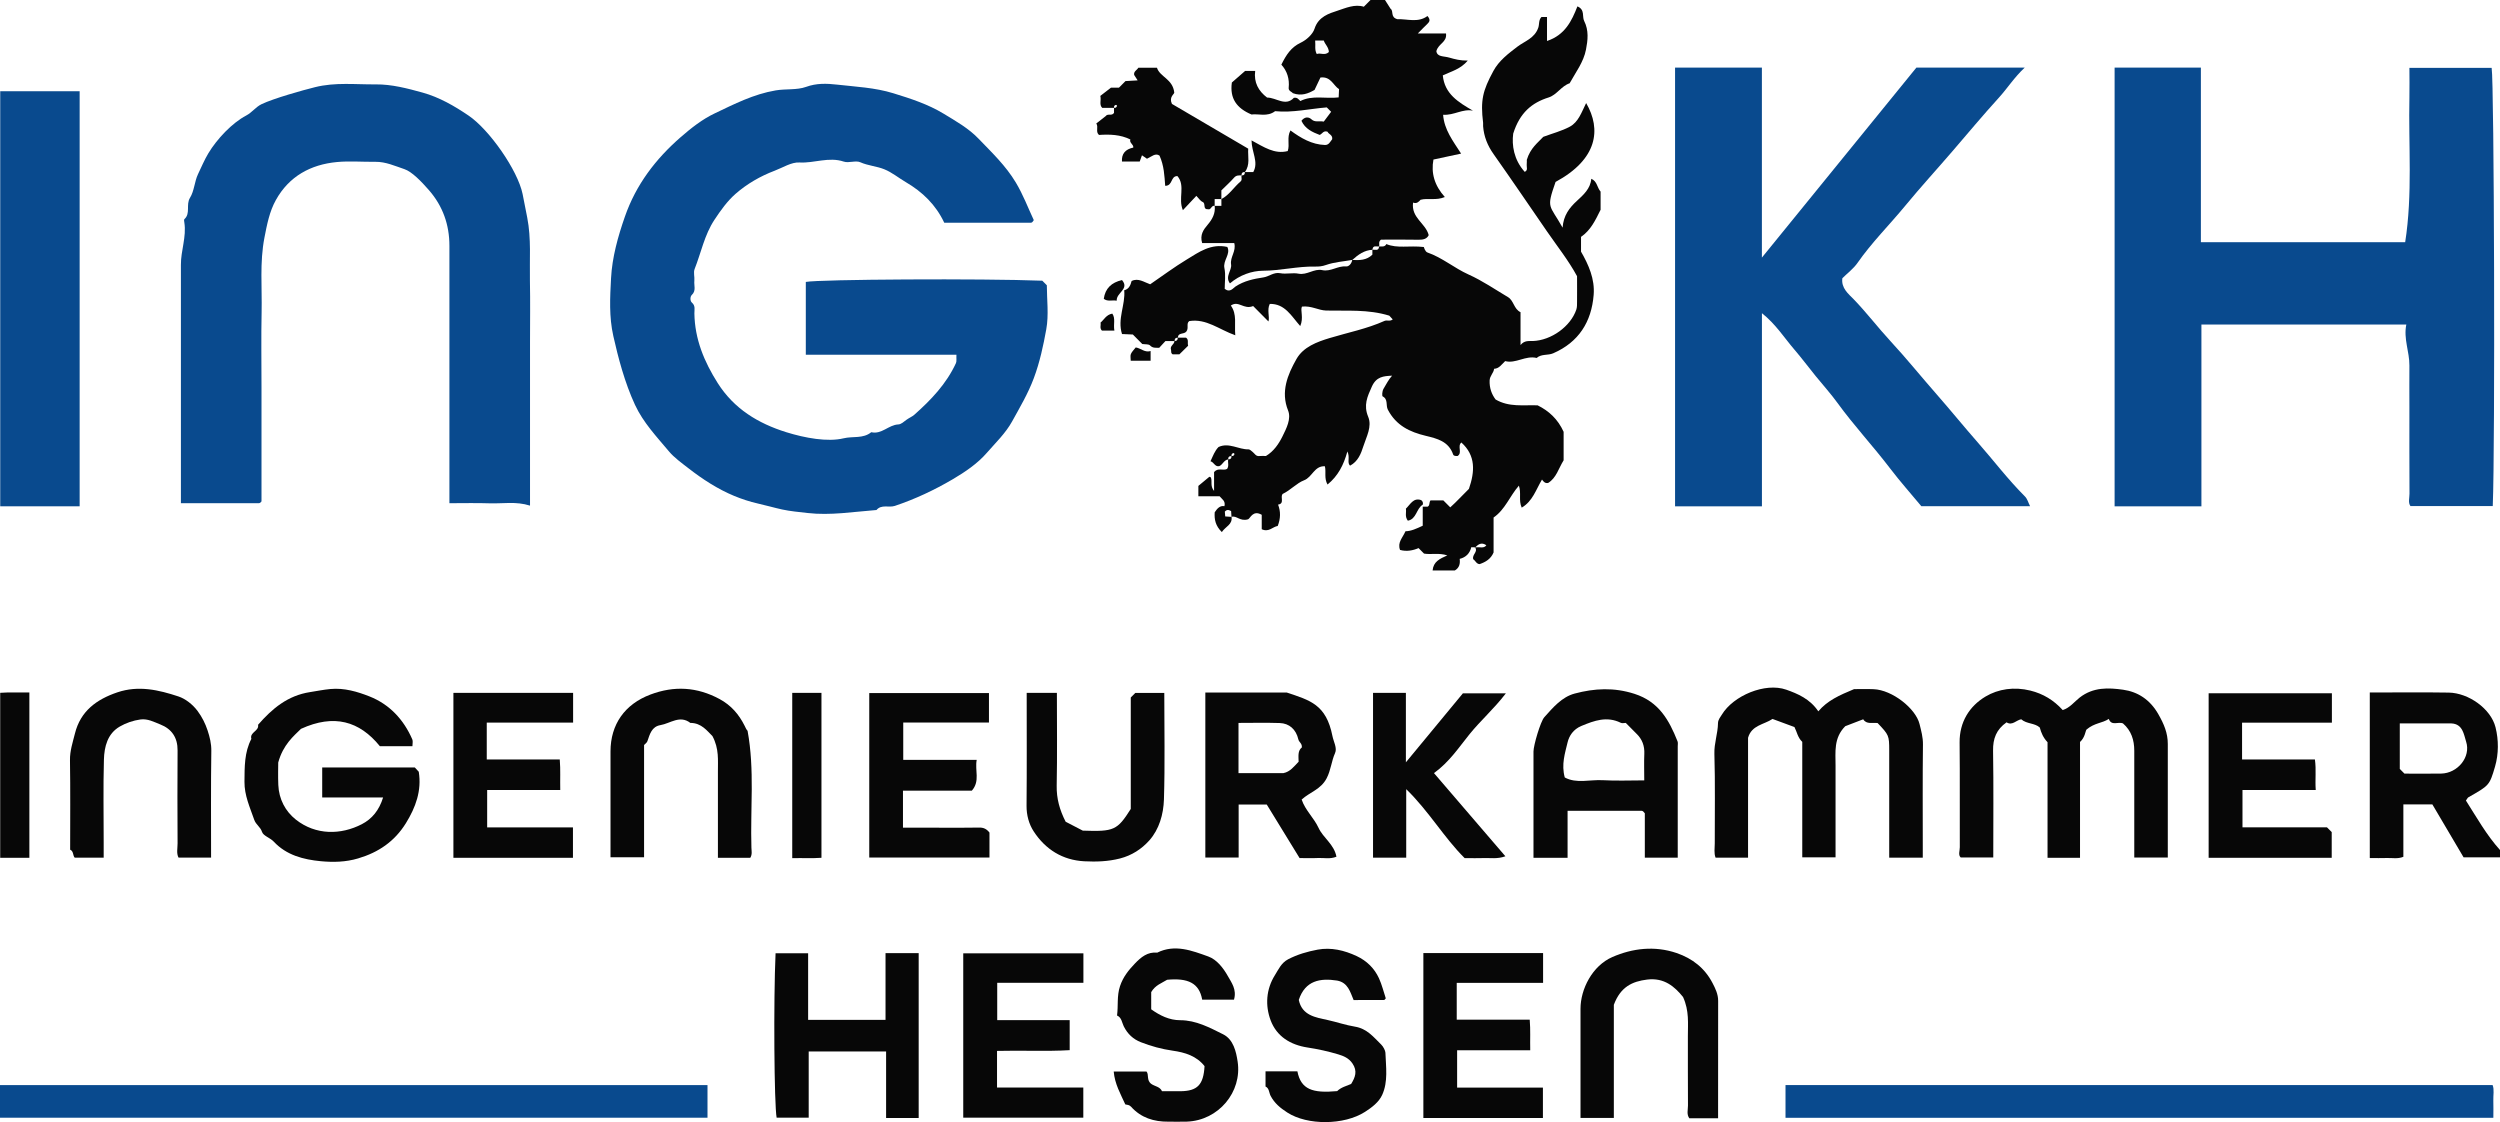 <svg width="127" height="57" viewBox="0 0 127 57" fill="none" xmlns="http://www.w3.org/2000/svg">
<g clip-path="url(#clip0_799_679)">
<path d="M48.584 18.02H40.935V14.322C41.621 14.188 49.919 14.141 52.949 14.26C53.008 14.32 53.07 14.382 53.179 14.492C53.179 15.206 53.285 15.992 53.15 16.732C53 17.561 52.822 18.397 52.519 19.208C52.227 19.991 51.811 20.691 51.416 21.407C51.083 22.011 50.574 22.494 50.13 23.005C49.658 23.55 49.024 23.979 48.396 24.348C47.467 24.894 46.488 25.354 45.46 25.699C45.153 25.802 44.783 25.606 44.524 25.909C43.356 25.998 42.187 26.195 41.019 26.06C40.589 26.01 40.146 25.972 39.73 25.881C39.322 25.792 38.908 25.67 38.499 25.579C38.081 25.486 37.665 25.345 37.292 25.191C36.461 24.846 35.691 24.346 34.974 23.788C34.628 23.519 34.245 23.246 33.979 22.926C33.358 22.183 32.68 21.474 32.258 20.566C31.733 19.434 31.401 18.157 31.157 17.072C30.934 16.083 30.99 15.104 31.041 14.136C31.097 13.072 31.389 12.025 31.744 11.007C32.306 9.384 33.31 8.071 34.584 6.963C35.111 6.505 35.679 6.057 36.303 5.762C37.298 5.288 38.284 4.781 39.406 4.592C39.928 4.505 40.482 4.582 40.947 4.414C41.484 4.218 42.004 4.241 42.505 4.297C43.467 4.407 44.442 4.447 45.383 4.738C46.268 5.011 47.141 5.293 47.939 5.777C48.563 6.157 49.201 6.514 49.716 7.051C50.388 7.751 51.088 8.412 51.6 9.266C51.975 9.889 52.221 10.553 52.517 11.183C52.48 11.235 52.466 11.259 52.447 11.278C52.429 11.295 52.401 11.314 52.379 11.314C50.904 11.316 49.431 11.314 47.968 11.314C47.535 10.395 46.857 9.746 46.014 9.252C45.648 9.037 45.309 8.754 44.92 8.598C44.533 8.442 44.101 8.419 43.702 8.242C43.464 8.138 43.119 8.296 42.864 8.21C42.103 7.954 41.367 8.297 40.613 8.254C40.202 8.23 39.769 8.515 39.351 8.673C38.625 8.948 37.946 9.341 37.37 9.844C36.952 10.208 36.61 10.687 36.292 11.168C35.786 11.935 35.617 12.833 35.286 13.668C35.218 13.841 35.293 14.066 35.273 14.263C35.246 14.504 35.377 14.765 35.143 14.984C35.053 15.069 35.051 15.288 35.147 15.371C35.341 15.537 35.271 15.736 35.275 15.922C35.295 17.23 35.773 18.377 36.461 19.462C37.29 20.768 38.511 21.508 39.94 21.955C40.888 22.25 42.042 22.465 42.858 22.265C43.322 22.152 43.849 22.295 44.26 21.956C44.788 22.082 45.14 21.582 45.636 21.561C45.776 21.556 45.919 21.422 46.045 21.328C46.175 21.232 46.347 21.16 46.444 21.072C47.293 20.32 48.077 19.501 48.562 18.447C48.606 18.353 48.577 18.224 48.587 18.016L48.584 18.02Z" fill="#094A8E"/>
<path d="M107.427 3.434H111.805V12.304H122.183C122.567 9.856 122.344 7.389 122.398 4.931C122.409 4.448 122.398 3.964 122.398 3.449H126.576C126.705 4.16 126.758 22.655 126.632 25.708H122.451C122.322 25.534 122.403 25.299 122.402 25.083C122.393 23.623 122.397 22.164 122.397 20.706C122.397 19.991 122.391 19.276 122.397 18.561C122.403 17.867 122.091 17.208 122.241 16.485H111.832V25.72H107.422V3.434H107.427Z" fill="#094A8E"/>
<path d="M85.093 3.435H89.504V13.086C92.16 9.818 94.76 6.623 97.352 3.435H102.856C102.319 3.935 101.981 4.481 101.543 4.962C100.74 5.846 99.972 6.764 99.193 7.672C98.395 8.601 97.565 9.506 96.789 10.449C95.986 11.424 95.086 12.316 94.36 13.357C94.15 13.656 93.843 13.884 93.592 14.133C93.522 14.638 93.908 14.935 94.157 15.192C94.823 15.879 95.4 16.643 96.048 17.343C96.858 18.219 97.609 19.153 98.399 20.052C99.093 20.842 99.756 21.663 100.453 22.456C101.261 23.376 102.001 24.355 102.869 25.222C102.987 25.338 103.033 25.527 103.128 25.715H97.603C97.071 25.074 96.52 24.456 96.02 23.799C95.156 22.664 94.181 21.622 93.34 20.463C93.004 19.999 92.603 19.556 92.237 19.105C91.879 18.665 91.529 18.195 91.165 17.771C90.643 17.165 90.21 16.468 89.506 15.91V25.721H85.093V3.435Z" fill="#094A8E"/>
<path d="M57.1 14.749C57.348 14.689 57.429 14.493 57.486 14.275C57.825 14.107 58.111 14.332 58.429 14.442C59.054 14.014 59.654 13.566 60.292 13.18C60.906 12.807 61.515 12.358 62.348 12.545C62.531 12.912 62.117 13.228 62.2 13.621C62.273 13.97 62.215 14.347 62.215 14.674C62.488 14.886 62.647 14.631 62.758 14.559C63.196 14.267 63.697 14.165 64.176 14.093C64.475 14.049 64.705 13.813 65.037 13.879C65.337 13.937 65.666 13.844 65.966 13.903C66.401 13.987 66.752 13.632 67.172 13.723C67.598 13.815 67.954 13.496 68.377 13.535C68.526 13.549 68.662 13.389 68.694 13.206C69.064 13.226 69.427 13.223 69.717 12.936V12.691C69.847 12.665 70.043 12.777 70.058 12.519C70.197 12.517 70.348 12.559 70.428 12.399C70.986 12.632 71.567 12.464 72.331 12.548C72.331 12.548 72.391 12.783 72.514 12.826C73.272 13.089 73.881 13.623 74.607 13.947C75.305 14.26 75.944 14.701 76.606 15.094C76.902 15.269 76.899 15.695 77.243 15.86V17.529C77.441 17.282 77.663 17.331 77.871 17.324C78.805 17.29 79.787 16.584 80.077 15.728C80.12 15.601 80.113 15.453 80.114 15.316C80.12 14.886 80.114 14.457 80.114 14.03C79.676 13.223 79.103 12.505 78.585 11.752C77.683 10.442 76.788 9.125 75.871 7.825C75.566 7.394 75.383 6.936 75.342 6.414C75.337 6.357 75.347 6.299 75.342 6.242C75.202 5.089 75.32 4.611 75.866 3.602C76.142 3.09 76.611 2.73 77.081 2.373C77.453 2.089 77.959 1.95 78.145 1.406C78.205 1.231 78.154 1.018 78.307 0.862H78.588V2.082C79.502 1.78 79.847 1.058 80.132 0.324C80.529 0.491 80.363 0.841 80.474 1.061C80.721 1.552 80.66 2.041 80.568 2.52C80.447 3.154 80.044 3.674 79.738 4.23C79.315 4.371 79.086 4.819 78.672 4.95C77.823 5.217 77.207 5.72 76.871 6.787C76.795 7.367 76.895 8.107 77.455 8.73C77.634 8.649 77.545 8.493 77.557 8.373C77.571 8.234 77.56 8.093 77.56 8.124C77.745 7.514 78.121 7.254 78.399 6.951C78.868 6.776 79.335 6.656 79.748 6.435C80.183 6.201 80.346 5.7 80.576 5.235C81.359 6.579 81.151 8.09 79.023 9.242C78.537 10.632 78.71 10.364 79.38 11.565C79.424 10.945 79.724 10.557 80.103 10.208C80.442 9.896 80.796 9.583 80.837 9.082C81.141 9.211 81.124 9.521 81.31 9.734V10.656C81.042 11.195 80.808 11.697 80.316 12.033V12.783C80.701 13.451 81.023 14.174 80.958 14.979C80.848 16.354 80.196 17.386 78.9 17.948C78.631 18.064 78.304 17.97 78.062 18.184C77.497 18.045 76.998 18.488 76.462 18.344C76.276 18.521 76.154 18.724 75.901 18.734C75.877 18.95 75.681 19.091 75.673 19.328C75.659 19.706 75.772 20.023 75.976 20.294C76.663 20.696 77.393 20.564 78.111 20.591C78.682 20.873 79.138 21.29 79.432 21.936V23.383C79.175 23.795 79.064 24.276 78.648 24.533C78.496 24.569 78.403 24.466 78.334 24.36C78.022 24.88 77.862 25.46 77.303 25.788C77.134 25.411 77.293 25.059 77.16 24.671C76.689 25.21 76.462 25.886 75.874 26.29V28.065C75.734 28.396 75.472 28.552 75.165 28.657C75.001 28.65 74.955 28.484 74.841 28.41C74.768 28.173 75.091 28.041 74.94 27.814C75.166 27.759 75.366 27.891 75.507 27.699C75.33 27.581 75.163 27.564 74.94 27.814C74.918 27.799 74.832 27.799 74.742 27.799C74.664 28.115 74.468 28.312 74.152 28.391C74.183 28.635 74.137 28.843 73.906 28.98H72.776C72.817 28.53 73.136 28.387 73.523 28.214C73.093 28.073 72.708 28.185 72.341 28.123C72.261 28.043 72.181 27.962 72.063 27.843C71.777 27.967 71.451 28.029 71.122 27.936C70.979 27.553 71.255 27.32 71.398 26.988C71.688 26.982 71.951 26.858 72.275 26.707V25.738H72.525C72.65 25.675 72.585 25.532 72.669 25.421H73.322C73.381 25.481 73.499 25.599 73.673 25.774C74 25.483 74.317 25.129 74.621 24.835C74.926 23.95 74.974 23.143 74.236 22.478C74.017 22.672 74.304 22.997 74.048 23.163C73.953 23.168 73.85 23.172 73.818 23.083C73.588 22.418 72.998 22.277 72.43 22.14C71.612 21.944 70.924 21.616 70.503 20.811C70.389 20.593 70.529 20.282 70.237 20.135C70.207 20.119 70.202 19.886 70.287 19.743C70.42 19.522 70.534 19.288 70.718 19.084C70.28 19.106 69.919 19.132 69.69 19.639C69.457 20.155 69.26 20.585 69.504 21.172C69.71 21.67 69.414 22.181 69.26 22.665C69.139 23.05 68.984 23.445 68.582 23.656C68.416 23.496 68.594 23.242 68.447 22.933C68.256 23.632 67.968 24.181 67.438 24.614C67.255 24.286 67.376 23.992 67.305 23.687C66.771 23.654 66.664 24.24 66.248 24.398C65.873 24.54 65.562 24.901 65.162 25.09C65.013 25.249 65.281 25.579 64.926 25.634C65.063 25.985 65.056 26.347 64.908 26.719C64.65 26.758 64.459 27.054 64.096 26.885V26.151C63.648 25.895 63.516 26.329 63.406 26.379C62.986 26.506 62.822 26.173 62.56 26.257C62.555 26.151 62.546 26.047 62.541 25.963C62.408 25.886 62.313 25.886 62.221 25.991C62.226 26.056 62.232 26.132 62.241 26.235C62.353 26.243 62.456 26.252 62.562 26.257C62.618 26.652 62.261 26.741 62.069 27.029C61.745 26.712 61.682 26.386 61.707 26.025C61.83 25.84 61.967 25.67 62.202 25.714C62.265 25.443 62.082 25.366 61.956 25.211H60.877V24.684C61.049 24.54 61.235 24.386 61.434 24.221C61.426 24.217 61.501 24.229 61.516 24.265C61.59 24.456 61.464 24.691 61.675 24.94V23.98C61.883 23.738 62.135 23.929 62.336 23.821C62.442 23.673 62.367 23.5 62.389 23.337C62.507 23.342 62.565 23.283 62.56 23.165C62.642 23.179 62.693 23.141 62.712 23.064C62.715 23.05 62.674 23.011 62.662 23.014C62.584 23.031 62.546 23.084 62.562 23.167C62.444 23.163 62.386 23.22 62.391 23.338C62.175 23.366 62.117 23.605 61.939 23.68C61.716 23.726 61.68 23.489 61.494 23.431C61.62 23.16 61.707 22.906 61.902 22.708C62.432 22.463 62.916 22.839 63.428 22.828C63.494 22.828 63.564 22.906 63.629 22.954C63.736 23.035 63.794 23.186 63.968 23.167C64.081 23.155 64.195 23.165 64.309 23.165C64.703 22.93 64.959 22.555 65.15 22.168C65.349 21.764 65.605 21.275 65.434 20.851C65.052 19.903 65.407 19.038 65.862 18.236C66.21 17.623 66.907 17.367 67.54 17.175C68.474 16.892 69.436 16.705 70.335 16.301C70.452 16.248 70.612 16.341 70.751 16.226C70.671 16.138 70.597 16.061 70.575 16.035C69.486 15.702 68.425 15.802 67.371 15.776C66.971 15.765 66.623 15.522 66.139 15.575C66.045 15.76 66.237 16.148 66.052 16.564C65.595 16.05 65.278 15.424 64.504 15.438C64.352 15.747 64.51 16.097 64.437 16.33C64.185 16.076 63.9 15.79 63.66 15.547C63.18 15.748 62.926 15.245 62.526 15.522C62.851 15.97 62.701 16.464 62.752 17.032C61.932 16.742 61.281 16.172 60.415 16.311C60.244 16.433 60.406 16.66 60.268 16.84C60.142 17.003 59.842 16.875 59.84 17.154C59.723 17.149 59.665 17.208 59.67 17.326H59.204C59.112 17.426 58.998 17.548 58.887 17.669C58.725 17.659 58.568 17.7 58.423 17.549C58.349 17.472 58.169 17.498 58.028 17.476C57.876 17.323 57.718 17.163 57.549 16.993C57.37 16.984 57.181 16.976 56.998 16.969C56.753 16.2 57.177 15.489 57.111 14.751L57.1 14.749Z" fill="#070707"/>
<path d="M26.922 25.685C26.214 25.46 25.544 25.591 24.888 25.569C24.214 25.546 23.537 25.563 22.83 25.563V24.667C22.83 20.607 22.831 16.547 22.83 12.485C22.83 11.417 22.496 10.469 21.79 9.659C21.399 9.211 20.919 8.716 20.54 8.591C20.063 8.431 19.595 8.215 19.072 8.22C18.419 8.229 17.761 8.17 17.113 8.232C15.778 8.359 14.683 8.957 14.013 10.164C13.689 10.746 13.563 11.405 13.434 12.069C13.188 13.335 13.318 14.598 13.29 15.863C13.263 17.122 13.284 18.38 13.284 19.639V25.472C13.265 25.493 13.248 25.517 13.226 25.534C13.205 25.55 13.178 25.563 13.152 25.563C11.85 25.563 10.547 25.563 9.19 25.563V15.776C9.19 15.003 9.195 14.231 9.19 13.46C9.183 12.734 9.48 12.035 9.364 11.3C9.355 11.245 9.338 11.159 9.367 11.134C9.694 10.837 9.432 10.399 9.654 10.045C9.87 9.698 9.879 9.224 10.059 8.847C10.23 8.49 10.385 8.117 10.588 7.781C11.023 7.06 11.787 6.248 12.508 5.868C12.809 5.71 12.985 5.437 13.289 5.291C13.899 4.999 15.382 4.582 16.005 4.428C17.035 4.17 18.064 4.297 19.091 4.287C19.899 4.28 20.69 4.488 21.469 4.704C22.32 4.941 23.08 5.382 23.798 5.868C24.855 6.581 26.298 8.644 26.548 9.855C26.628 10.244 26.707 10.663 26.784 11.056C26.992 12.124 26.898 13.187 26.92 14.251C26.942 15.309 26.925 16.368 26.925 17.426V25.685H26.922Z" fill="#094A8E"/>
<path d="M68.694 13.204C68.248 13.283 67.782 13.312 67.359 13.462C67.163 13.532 66.986 13.546 66.803 13.542C65.918 13.523 65.056 13.75 64.164 13.753C63.591 13.757 62.974 13.973 62.481 14.396C62.214 14.047 62.587 13.738 62.539 13.434C62.48 13.055 62.81 12.77 62.7 12.347H61.069C60.945 11.928 61.136 11.668 61.349 11.417C61.586 11.139 61.752 10.838 61.706 10.457H62.047V10.114C62.447 9.903 62.681 9.508 63.015 9.224C63.121 9.135 63.049 9.015 63.069 8.912C63.187 8.917 63.245 8.859 63.24 8.74C63.382 8.74 63.525 8.74 63.666 8.74C63.951 8.23 63.583 7.739 63.578 7.132C64.203 7.468 64.747 7.848 65.417 7.674C65.533 7.341 65.358 6.989 65.555 6.627C66.089 7.017 66.64 7.343 67.306 7.365C67.508 7.372 67.574 7.197 67.675 7.073C67.71 6.85 67.485 6.816 67.441 6.692C67.226 6.613 67.172 6.805 67.039 6.854C66.665 6.711 66.3 6.546 66.113 6.136C66.278 5.925 66.476 5.926 66.623 6.062C66.803 6.229 66.996 6.131 67.248 6.177C67.358 6.033 67.489 5.856 67.622 5.679C67.588 5.645 67.508 5.564 67.4 5.456C66.543 5.523 65.668 5.736 64.775 5.648C64.376 5.954 63.917 5.765 63.579 5.817C62.819 5.499 62.466 4.999 62.578 4.192C62.759 4.035 62.971 3.849 63.25 3.605H63.763C63.687 4.191 63.932 4.625 64.367 4.956C64.838 4.956 65.301 5.425 65.728 4.97C65.901 4.936 65.963 5.044 66.057 5.133C66.665 4.821 67.344 5.027 68.004 4.948C68.01 4.798 68.016 4.689 68.024 4.529C67.729 4.345 67.612 3.87 67.078 3.938C66.987 4.129 66.889 4.338 66.779 4.568C66.464 4.75 66.113 4.895 65.675 4.733C65.637 4.67 65.446 4.623 65.465 4.462C65.514 4 65.38 3.6 65.093 3.284C65.339 2.786 65.586 2.4 66.075 2.17C66.365 2.033 66.689 1.744 66.781 1.452C66.976 0.846 67.519 0.682 67.944 0.544C68.355 0.41 68.822 0.196 69.282 0.342C69.405 0.218 69.506 0.117 69.622 0H70.357C70.427 0.108 70.534 0.276 70.641 0.445C70.812 0.563 70.614 0.874 70.987 0.975C71.487 0.955 72.038 1.171 72.515 0.814C72.682 1.001 72.623 1.107 72.507 1.217C72.368 1.346 72.241 1.483 72.024 1.701H73.458C73.513 2.156 73.071 2.204 72.967 2.599C73.011 2.903 73.332 2.841 73.625 2.927C73.906 3.008 74.186 3.083 74.564 3.078C74.189 3.516 73.744 3.619 73.294 3.829C73.385 4.773 74.085 5.193 74.827 5.623C74.304 5.513 73.872 5.866 73.31 5.83C73.366 6.589 73.808 7.157 74.224 7.803C73.729 7.909 73.293 8.004 72.819 8.105C72.692 8.787 72.866 9.417 73.397 10.009C72.952 10.198 72.558 10.049 72.164 10.148C72.08 10.246 71.966 10.366 71.784 10.291C71.681 11.073 72.421 11.333 72.578 11.944C72.495 12.126 72.314 12.184 72.072 12.179C71.422 12.165 70.773 12.174 70.154 12.174C70.009 12.287 70.085 12.411 70.063 12.517C69.934 12.543 69.738 12.431 69.722 12.689C69.306 12.708 68.993 12.938 68.699 13.204H68.694ZM66.81 2.058C66.839 2.319 66.769 2.519 66.892 2.745C67.078 2.666 67.3 2.84 67.506 2.644C67.502 2.398 67.303 2.246 67.248 2.058H66.81Z" fill="#070707"/>
<path d="M0.012 4.635H4.046V25.72H0.012V4.635Z" fill="#094A8E"/>
<path d="M35.941 55.123V56.78H0V55.123H35.941Z" fill="#094A8E"/>
<path d="M90.704 56.784V55.122H126.625C126.717 55.354 126.651 55.637 126.661 55.91C126.671 56.191 126.662 56.475 126.662 56.784H90.702H90.704Z" fill="#094A8E"/>
<path d="M108.421 43.561C108.421 41.734 108.419 39.938 108.421 38.141C108.421 37.593 108.271 37.118 107.848 36.75C107.601 36.644 107.263 36.9 107.127 36.52C106.786 36.748 106.409 36.711 105.993 37.063C105.938 37.136 105.921 37.461 105.665 37.693V43.575H104.015V37.705C103.795 37.473 103.693 37.227 103.621 36.958C103.362 36.721 102.961 36.786 102.677 36.539C102.426 36.582 102.218 36.881 101.933 36.694C101.411 37.061 101.238 37.526 101.248 38.134C101.277 39.931 101.258 41.729 101.258 43.559H99.604C99.466 43.432 99.558 43.219 99.558 43.035C99.55 41.264 99.567 39.492 99.548 37.72C99.538 36.671 100.053 35.87 100.864 35.385C101.515 34.996 102.322 34.879 103.14 35.081C103.8 35.245 104.329 35.569 104.787 36.072C105.152 35.955 105.382 35.645 105.643 35.44C106.339 34.894 107.118 34.935 107.855 35.038C108.595 35.142 109.219 35.535 109.643 36.28C109.928 36.779 110.126 37.238 110.124 37.799C110.121 39.71 110.124 41.621 110.124 43.562H108.419L108.421 43.561Z" fill="#070707"/>
<path d="M94.653 36.539C94.293 36.678 93.974 36.802 93.739 36.891C93.141 37.493 93.248 38.204 93.246 38.889C93.243 40.431 93.246 41.973 93.246 43.554H91.555V37.686C91.321 37.466 91.287 37.184 91.158 36.934C90.801 36.802 90.431 36.664 90.044 36.522C89.608 36.815 88.984 36.833 88.801 37.48V43.568H87.151C87.062 43.344 87.11 43.089 87.11 42.84C87.105 41.325 87.137 39.809 87.091 38.297C87.074 37.756 87.267 37.262 87.274 36.738C87.275 36.56 87.4 36.419 87.468 36.307C88.053 35.336 89.671 34.659 90.74 35.035C91.323 35.241 91.949 35.505 92.37 36.136C92.84 35.583 93.43 35.324 94.186 35.008C94.39 35.008 94.786 34.994 95.181 35.011C96.131 35.05 97.318 35.993 97.512 36.778C97.597 37.123 97.691 37.454 97.686 37.821C97.665 39.536 97.677 41.25 97.677 42.965V43.569H95.972V42.234C95.972 40.862 95.972 39.49 95.972 38.118C95.972 37.367 95.957 37.334 95.383 36.731C95.12 36.695 94.822 36.814 94.651 36.539H94.653Z" fill="#070707"/>
<path d="M20.954 37.906H19.297C18.259 36.628 16.968 36.259 15.29 37.025C14.932 37.382 14.383 37.818 14.134 38.736C14.134 38.963 14.119 39.42 14.138 39.873C14.167 40.592 14.494 41.212 15.028 41.635C16.042 42.436 17.319 42.419 18.383 41.868C18.9 41.6 19.261 41.161 19.462 40.51H16.368V38.987H21.072C21.116 39.035 21.193 39.118 21.273 39.205C21.427 40.165 21.118 41.013 20.617 41.822C20.042 42.747 19.229 43.3 18.194 43.607C17.561 43.796 16.929 43.808 16.303 43.75C15.418 43.667 14.554 43.446 13.909 42.757C13.72 42.555 13.376 42.467 13.309 42.256C13.227 42.002 13.002 41.897 12.915 41.645C12.695 41.008 12.412 40.409 12.419 39.706C12.426 38.96 12.411 38.22 12.769 37.535C12.67 37.193 13.173 37.143 13.11 36.819C13.824 36 14.613 35.334 15.749 35.159C16.093 35.105 16.436 35.035 16.787 35.002C17.486 34.937 18.153 35.135 18.767 35.377C19.778 35.775 20.506 36.547 20.946 37.564C20.985 37.655 20.951 37.779 20.951 37.907L20.954 37.906Z" fill="#070707"/>
<path d="M79.635 43.575H77.901V40.235C77.901 39.549 77.898 38.864 77.901 38.177C77.903 37.856 78.256 36.654 78.45 36.436C78.892 35.943 79.338 35.408 79.993 35.233C80.996 34.965 81.99 34.911 83.035 35.248C84.274 35.648 84.791 36.584 85.219 37.66C85.248 37.734 85.229 37.828 85.229 37.912C85.229 39.792 85.229 41.672 85.229 43.571H83.557V41.317C83.507 41.258 83.49 41.234 83.47 41.219C83.449 41.204 83.422 41.188 83.398 41.188C82.153 41.188 80.907 41.188 79.633 41.188V43.575H79.635ZM82.59 36.724C82.505 36.724 82.406 36.754 82.338 36.719C81.633 36.371 80.999 36.602 80.332 36.879C79.92 37.051 79.71 37.387 79.633 37.713C79.504 38.261 79.308 38.831 79.49 39.495C80.08 39.818 80.764 39.598 81.415 39.634C82.112 39.674 82.813 39.643 83.528 39.643C83.528 39.15 83.512 38.724 83.531 38.3C83.55 37.89 83.424 37.55 83.13 37.269C82.967 37.111 82.81 36.948 82.59 36.724Z" fill="#070707"/>
<path d="M66.125 40.62C66.305 41.159 66.749 41.549 66.982 42.055C67.219 42.57 67.772 42.886 67.891 43.521C67.559 43.655 67.25 43.571 66.952 43.587C66.645 43.602 66.335 43.59 66.019 43.59C65.467 42.689 64.923 41.803 64.352 40.872H62.923V43.564H61.231V35.179H65.363C66.554 35.578 67.371 35.785 67.688 37.391C67.746 37.681 67.937 38 67.821 38.256C67.635 38.669 67.612 39.119 67.393 39.538C67.098 40.106 66.537 40.239 66.123 40.618L66.125 40.62ZM65.97 38.694C65.965 38.422 65.917 38.139 66.133 37.971C66.154 37.76 65.99 37.71 65.956 37.56C65.837 37.047 65.492 36.745 65.006 36.73C64.309 36.707 63.612 36.724 62.916 36.724V39.274H65.201C65.54 39.207 65.74 38.932 65.971 38.694H65.97Z" fill="#070707"/>
<path d="M120.385 35.179C121.74 35.179 123.072 35.162 124.4 35.184C125.399 35.202 126.536 36 126.773 36.948C126.933 37.588 126.937 38.294 126.746 38.948C126.466 39.911 126.441 39.904 125.394 40.503C125.353 40.527 125.331 40.586 125.269 40.668C125.81 41.516 126.308 42.412 127 43.181V43.552H125.15C124.625 42.663 124.095 41.765 123.563 40.862H122.091V43.525C121.803 43.645 121.522 43.576 121.252 43.587C120.973 43.599 120.691 43.588 120.385 43.588V35.176V35.179ZM122.146 39.3C122.766 39.3 123.387 39.308 124.009 39.298C124.846 39.284 125.53 38.458 125.28 37.679C125.162 37.312 125.111 36.778 124.534 36.75H121.909V39.061C121.986 39.138 122.066 39.219 122.146 39.3Z" fill="#070707"/>
<path d="M46.669 56.794H45.014V53.415H41.082V56.779H39.453C39.329 56.121 39.29 50.831 39.399 48.426H41.053V51.81H44.985V48.418H46.669V56.794Z" fill="#070707"/>
<path d="M118.451 43.575H112.199V35.219H118.46V36.712H113.897V38.58H117.597C117.672 39.104 117.6 39.605 117.64 40.132H113.918V42.029H118.211C118.301 42.12 118.361 42.18 118.451 42.271V43.573V43.575Z" fill="#070707"/>
<path d="M72.305 48.416H78.389V49.928H74.002V51.8H77.71C77.755 52.325 77.722 52.825 77.736 53.352H74.022V55.251H78.38V56.794H72.307V48.416H72.305Z" fill="#070707"/>
<path d="M55.037 48.43V49.925H50.659V51.824H54.34V53.348C53.143 53.42 51.909 53.352 50.649 53.386V55.247H55.032V56.777H48.933V48.43H55.035H55.037Z" fill="#070707"/>
<path d="M23.031 35.196H29.114V36.709H24.727V38.58H28.436C28.48 39.106 28.448 39.605 28.461 40.132H24.748V42.031H29.106V43.575H23.033V35.196H23.031Z" fill="#070707"/>
<path d="M44.158 43.562V35.207H50.239V36.706H45.885V38.601H49.617C49.513 39.136 49.8 39.676 49.37 40.165H45.871V42.047H47.615C48.325 42.047 49.036 42.057 49.745 42.041C49.965 42.036 50.12 42.11 50.265 42.294V43.564H44.158V43.562Z" fill="#070707"/>
<path d="M36.19 37.391C35.936 37.145 35.636 36.721 35.07 36.724C34.533 36.311 34.054 36.75 33.551 36.836C33.102 36.912 33.011 37.3 32.886 37.657C32.86 37.73 32.777 37.784 32.719 37.847V43.55H31.014V39.974C31.014 39.373 31.014 38.773 31.014 38.172C31.014 36.797 31.742 35.773 33.039 35.284C34.25 34.827 35.408 34.894 36.555 35.512C37.14 35.827 37.537 36.29 37.824 36.864C37.873 36.961 37.911 37.059 37.977 37.126C38.342 39.104 38.112 41.089 38.172 43.065C38.177 43.228 38.221 43.401 38.115 43.575H36.47V40.671C36.47 40.185 36.473 39.7 36.47 39.212C36.465 38.632 36.54 38.041 36.19 37.389V37.391Z" fill="#070707"/>
<path d="M5.269 43.568H3.795C3.691 43.461 3.748 43.243 3.564 43.164C3.564 41.65 3.579 40.134 3.555 38.62C3.547 38.141 3.697 37.705 3.807 37.262C4.09 36.125 4.9 35.531 5.962 35.171C7.038 34.807 8.066 35.049 9.066 35.38C9.412 35.495 9.783 35.777 10.037 36.118C10.262 36.42 10.43 36.755 10.546 37.107C10.656 37.44 10.74 37.777 10.735 38.149C10.709 39.945 10.723 41.743 10.723 43.566H9.069C8.956 43.35 9.021 43.092 9.021 42.845C9.014 41.272 9.008 39.7 9.021 38.127C9.028 37.466 8.721 37.027 8.14 36.8C7.823 36.676 7.504 36.499 7.134 36.549C6.76 36.601 6.402 36.726 6.089 36.906C5.46 37.269 5.298 37.931 5.279 38.585C5.24 39.985 5.267 41.387 5.267 42.788V43.568H5.269Z" fill="#070707"/>
<path d="M72.846 39.274C74.087 40.719 75.255 42.079 76.474 43.499C76.06 43.647 75.726 43.578 75.402 43.59C75.09 43.602 74.778 43.592 74.404 43.592C73.358 42.555 72.594 41.216 71.436 40.089V43.571H69.75V35.198H71.419V38.726C72.454 37.473 73.397 36.333 74.314 35.222H76.498C75.889 36.015 75.216 36.602 74.66 37.288C74.118 37.955 73.641 38.697 72.846 39.274Z" fill="#070707"/>
<path d="M62.691 50.782H61.071C60.921 49.935 60.343 49.673 59.29 49.772C59.013 49.944 58.689 50.044 58.481 50.399V51.273C58.923 51.587 59.4 51.827 59.955 51.827C60.761 51.827 61.448 52.202 62.132 52.541C62.66 52.804 62.797 53.427 62.872 53.93C63.107 55.47 61.903 56.919 60.295 56.979C59.983 56.991 59.672 56.979 59.358 56.981C58.621 56.988 57.965 56.787 57.457 56.221C57.371 56.126 57.267 56.124 57.165 56.104C56.926 55.575 56.63 55.067 56.577 54.435H58.243C58.379 54.586 58.227 54.885 58.495 55.069C58.672 55.191 58.925 55.199 59.03 55.434C59.347 55.434 59.658 55.438 59.966 55.434C60.831 55.426 61.138 55.106 61.191 54.159C60.78 53.639 60.198 53.463 59.571 53.374C59.017 53.295 58.478 53.148 57.958 52.945C57.571 52.794 57.278 52.528 57.083 52.129C56.993 51.944 56.981 51.692 56.746 51.587C56.814 51.086 56.729 50.601 56.897 50.095C57.058 49.618 57.332 49.285 57.653 48.948C57.965 48.622 58.297 48.346 58.788 48.394C59.687 47.951 60.551 48.292 61.38 48.589C61.806 48.742 62.14 49.166 62.372 49.58C62.563 49.922 62.834 50.267 62.688 50.777L62.691 50.782Z" fill="#070707"/>
<path d="M64.289 55.194V54.423H65.907C66.087 55.343 66.672 55.544 67.927 55.429C68.132 55.23 68.396 55.17 68.638 55.065C68.844 54.73 68.971 54.413 68.704 54.023C68.517 53.747 68.248 53.642 67.982 53.561C67.472 53.408 66.947 53.293 66.421 53.213C65.55 53.079 64.855 52.648 64.549 51.834C64.266 51.077 64.316 50.255 64.766 49.537C64.948 49.247 65.087 48.917 65.434 48.733C65.912 48.483 66.421 48.339 66.935 48.242C67.618 48.115 68.288 48.273 68.921 48.57C69.433 48.811 69.818 49.188 70.052 49.697C70.203 50.026 70.288 50.387 70.398 50.716C70.353 50.763 70.333 50.8 70.314 50.8C69.802 50.804 69.291 50.802 68.764 50.802C68.589 50.395 68.481 49.915 67.925 49.813C67.064 49.678 66.304 49.81 65.978 50.795C66.142 51.59 66.834 51.683 67.436 51.815C67.905 51.918 68.365 52.078 68.827 52.153C69.446 52.253 69.773 52.682 70.162 53.06C70.275 53.168 70.375 53.376 70.379 53.474C70.404 54.195 70.524 54.948 70.213 55.625C70.046 55.987 69.705 56.25 69.342 56.483C68.287 57.161 66.42 57.18 65.392 56.514C65.037 56.284 64.752 56.052 64.549 55.673C64.464 55.515 64.478 55.275 64.29 55.197L64.289 55.194Z" fill="#070707"/>
<path d="M87.279 56.809H85.818C85.669 56.607 85.751 56.372 85.749 56.155C85.739 54.983 85.748 53.808 85.744 52.636C85.743 51.997 85.819 51.35 85.499 50.648C85.081 50.133 84.552 49.654 83.676 49.762C82.916 49.856 82.324 50.131 81.983 51.044V56.791H80.29V56.051C80.29 54.449 80.29 52.845 80.29 51.243C80.29 50.255 80.885 49.061 81.913 48.615C82.928 48.174 84.051 48.033 85.171 48.414C85.981 48.691 86.604 49.185 86.994 49.934C87.136 50.205 87.284 50.504 87.282 50.843C87.277 52.814 87.279 54.784 87.279 56.809Z" fill="#070707"/>
<path d="M52.156 35.196H53.69C53.69 36.781 53.711 38.349 53.68 39.914C53.668 40.567 53.83 41.147 54.135 41.744C54.393 41.878 54.676 42.024 55.005 42.196C56.592 42.252 56.756 42.18 57.443 41.094V35.433L57.673 35.202H59.146C59.146 37.023 59.184 38.822 59.128 40.618C59.104 41.36 58.889 42.129 58.383 42.696C57.997 43.126 57.506 43.454 56.891 43.612C56.282 43.767 55.684 43.784 55.08 43.753C53.977 43.695 53.107 43.149 52.512 42.235C52.272 41.868 52.144 41.411 52.149 40.929C52.166 39.04 52.156 37.152 52.156 35.195V35.196Z" fill="#070707"/>
<path d="M61.704 10.457C61.538 10.416 61.521 10.684 61.368 10.629C61.08 10.644 61.272 10.337 61.095 10.26C60.974 10.207 60.89 10.067 60.775 9.949C60.554 10.184 60.333 10.419 60.091 10.677C59.833 10.083 60.236 9.437 59.813 8.945C59.453 8.939 59.59 9.442 59.192 9.439C59.153 8.933 59.136 8.421 58.904 7.906C58.694 7.755 58.498 7.959 58.266 8.064C58.19 8.011 58.106 7.954 58.012 7.889C57.975 7.99 57.941 8.09 57.898 8.206H56.996C56.969 7.821 57.16 7.584 57.571 7.497C57.596 7.333 57.358 7.264 57.422 7.085C56.914 6.833 56.372 6.819 55.828 6.855C55.639 6.685 55.818 6.466 55.692 6.272C55.866 6.136 56.021 6.014 56.174 5.894C56.272 5.751 56.476 5.911 56.592 5.734C56.592 5.647 56.592 5.562 56.592 5.477C56.674 5.49 56.725 5.453 56.744 5.375C56.747 5.362 56.706 5.322 56.694 5.326C56.616 5.343 56.578 5.396 56.594 5.478C56.394 5.478 56.197 5.478 55.992 5.478C55.828 5.314 55.951 5.102 55.897 4.872C56.035 4.764 56.19 4.644 56.439 4.452H56.844C56.974 4.321 57.075 4.22 57.175 4.119C57.366 4.108 57.559 4.098 57.792 4.084C57.716 3.964 57.665 3.883 57.615 3.806C57.583 3.626 57.748 3.573 57.83 3.44H58.773C58.921 3.913 59.578 4.007 59.653 4.704C59.648 4.79 59.371 4.934 59.535 5.279C60.759 5.999 62.06 6.761 63.409 7.552C63.381 7.956 63.52 8.366 63.24 8.739C63.122 8.733 63.064 8.792 63.069 8.91C62.933 8.91 62.807 8.895 62.693 9.024C62.488 9.255 62.258 9.461 62.046 9.671V10.112H61.705V10.455L61.704 10.457Z" fill="#070707"/>
<path d="M1.492 43.575H0.01V35.195C0.474 35.159 0.97 35.188 1.492 35.176V43.575Z" fill="#070707"/>
<path d="M40.246 35.196H41.73V43.576C41.264 43.611 40.768 43.581 40.246 43.595V35.196Z" fill="#070707"/>
<path d="M56.729 15.274C56.471 15.235 56.27 15.333 56.072 15.18C56.146 14.648 56.464 14.351 56.998 14.227C57.392 14.691 56.705 14.861 56.729 15.273V15.274Z" fill="#070707"/>
<path d="M58.451 17.833V18.325H57.441C57.441 18.197 57.411 18.076 57.448 17.985C57.499 17.865 57.605 17.767 57.697 17.649C57.96 17.694 58.159 17.924 58.449 17.833H58.451Z" fill="#070707"/>
<path d="M71.519 26.453C71.352 26.233 71.453 26.03 71.419 25.84C71.646 25.623 71.799 25.27 72.19 25.404C72.309 25.479 72.295 25.625 72.27 25.642C71.949 25.836 71.959 26.372 71.519 26.451V26.453Z" fill="#070707"/>
<path d="M59.828 17.153H60.249C60.4 17.254 60.311 17.41 60.357 17.563C60.205 17.712 60.048 17.867 59.912 18.001H59.573C59.462 17.936 59.511 17.838 59.486 17.764C59.419 17.563 59.668 17.496 59.66 17.323C59.777 17.328 59.835 17.27 59.83 17.151L59.828 17.153Z" fill="#070707"/>
<path d="M56.611 16.794H55.978C55.849 16.67 55.938 16.523 55.907 16.389C56.089 16.238 56.195 15.987 56.505 15.932C56.679 16.181 56.55 16.464 56.611 16.796V16.794Z" fill="#070707"/>
</g>
<defs>
<clipPath id="clip0_799_679">
<rect width="127" height="57" fill="white"/>
</clipPath>
</defs>
</svg>
